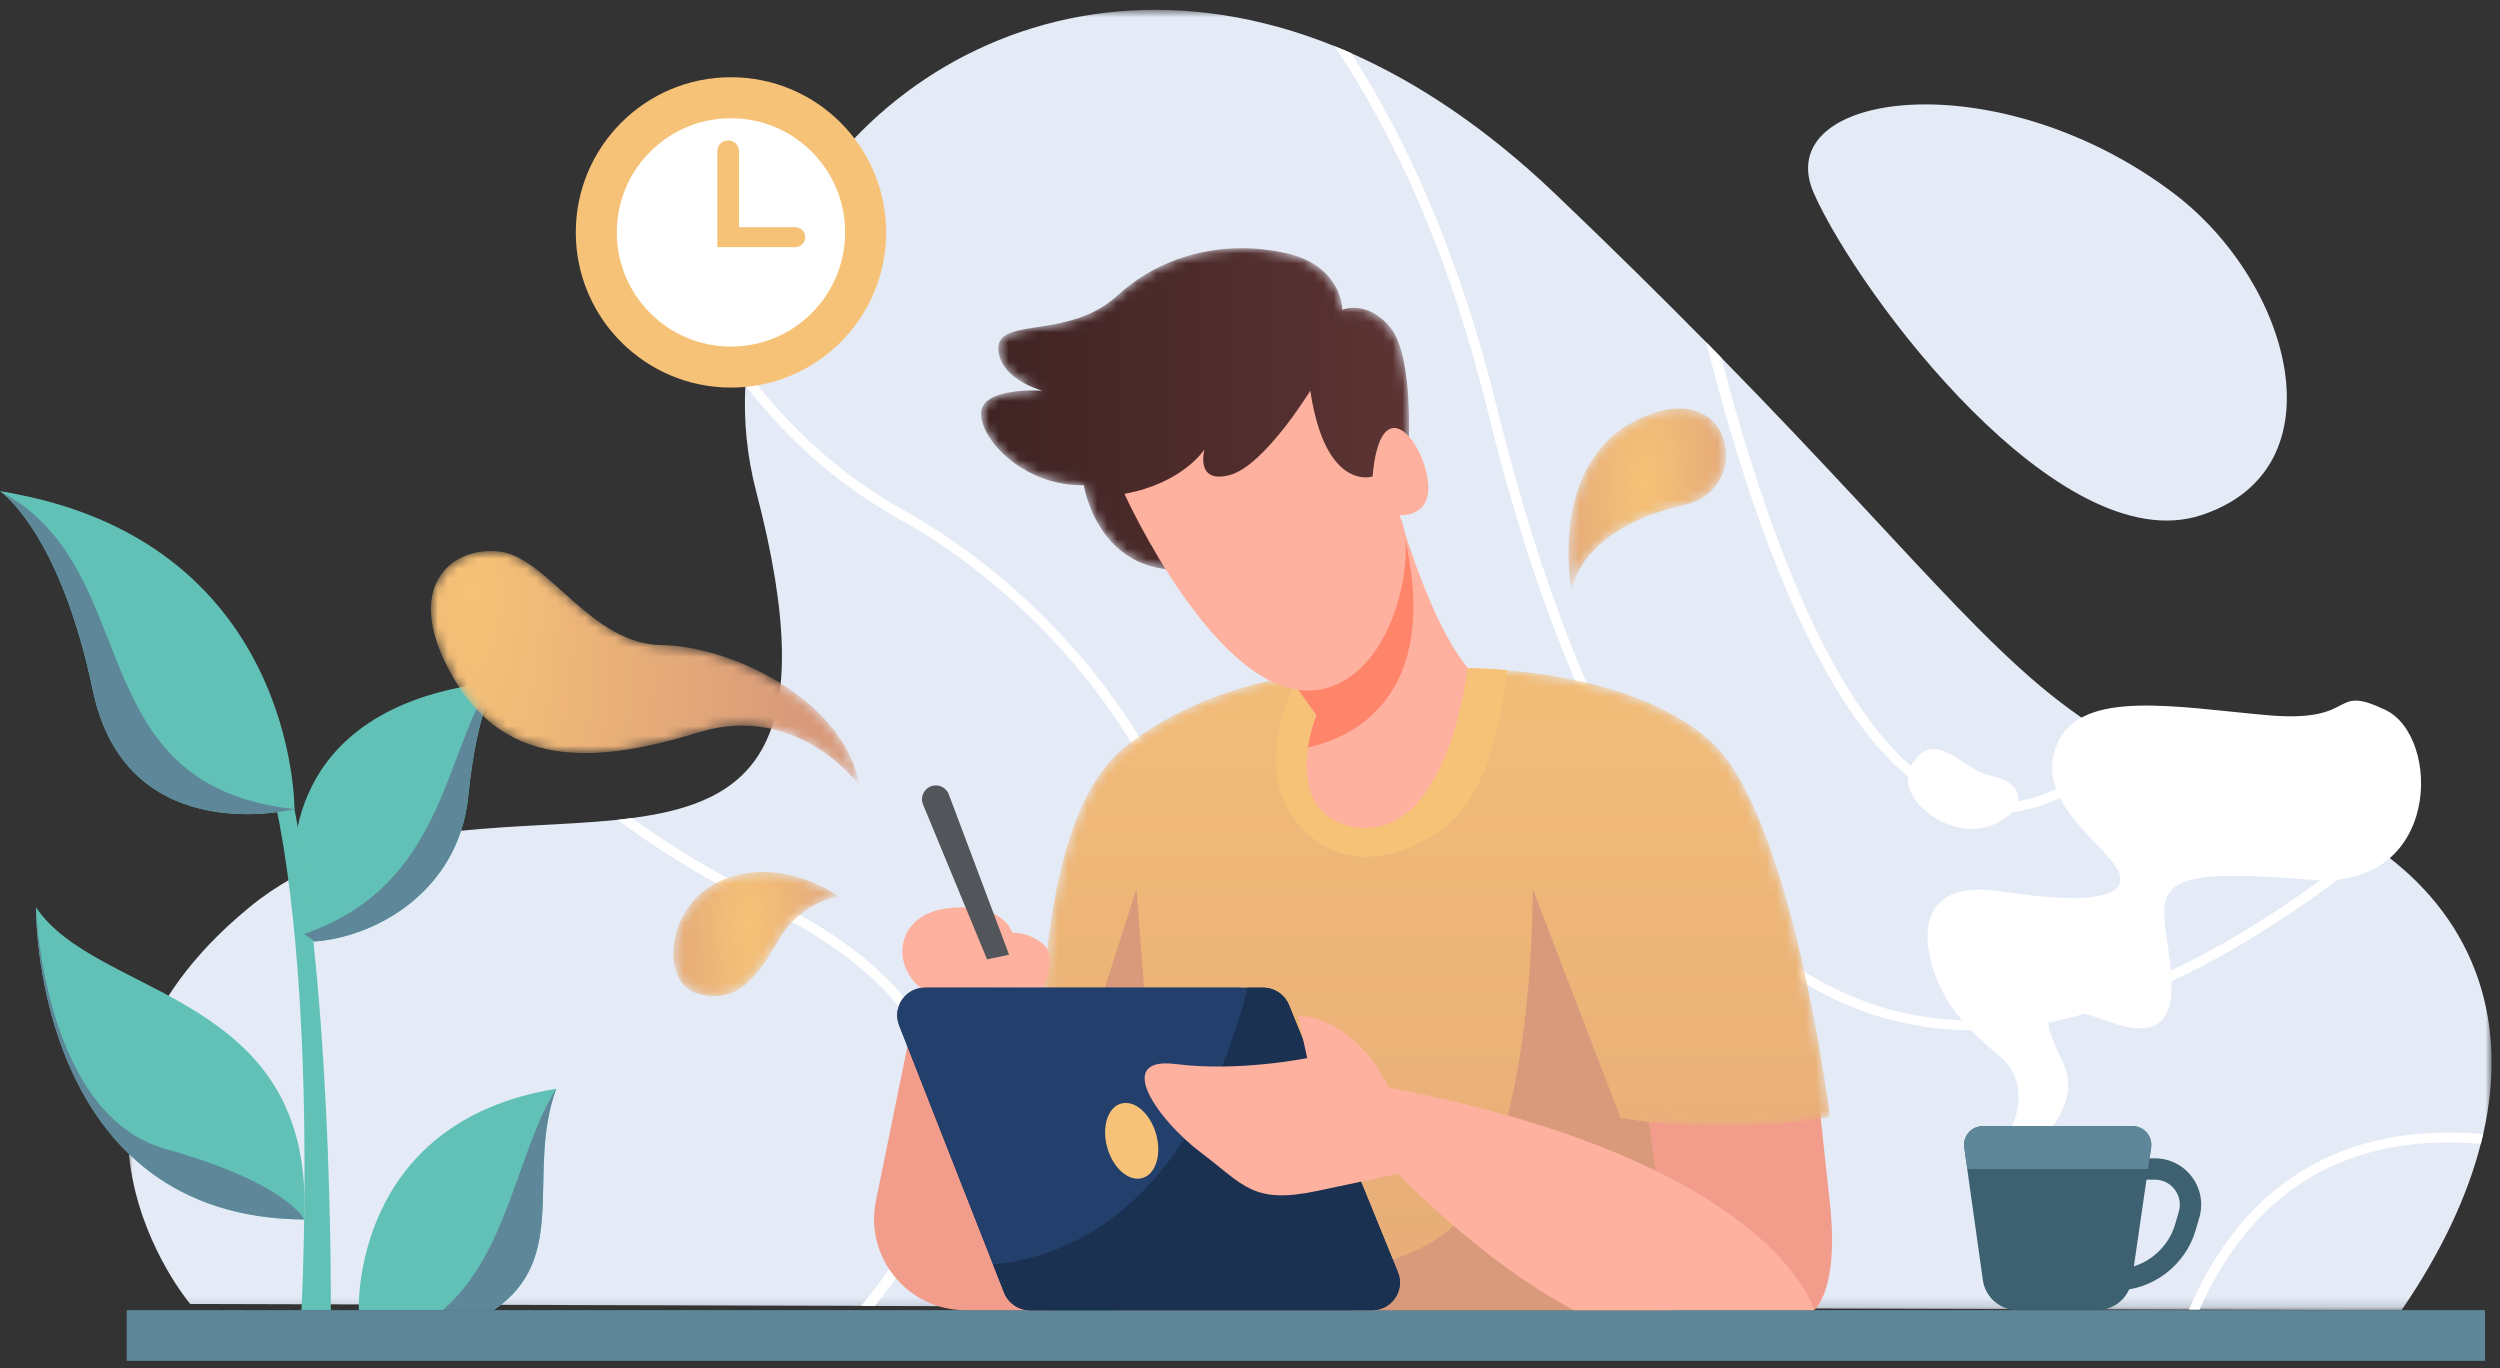 <svg xmlns="http://www.w3.org/2000/svg" xmlns:xlink="http://www.w3.org/1999/xlink" width="254px" height="139px" viewBox="0 0 254 139"><rect x="0" y="0" width="254" height="139" fill="#333333" stroke="none"/><title>next steps</title><defs><polygon id="path-1" points="0.98 0.737 241.145 0.737 241.145 132.852 0.98 132.852"></polygon><path d="M29.02,0.94 L28.998,0.94 C22.504,1.852 15.066,3.977 9.244,8.682 L9.244,8.682 C-4.036,19.405 2.197,65.85 2.197,65.85 L2.197,65.85 L65.079,65.85 L62.531,46.747 C73.666,47.831 80.93,46.205 80.93,46.205 L80.93,46.205 C80.93,46.205 77.135,15.708 68.874,8.118 L68.874,8.118 C63.16,2.871 53.512,1.299 48.101,0.822 L48.101,0.822 C45.694,0.605 44.123,0.615 44.123,0.615 L44.123,0.615 C44.123,0.615 41.76,0.325 38.113,0.325 L38.113,0.325 C35.581,0.325 32.428,0.465 29.02,0.94" id="path-3"></path><linearGradient x1="40.653%" y1="215.596%" x2="40.653%" y2="-37.228%" id="linearGradient-5"><stop stop-color="#D89A7A" offset="0%"></stop><stop stop-color="#F6C277" offset="100%"></stop></linearGradient><path d="M14.499,5.787 C9.621,10.259 2.437,7.934 2.437,11.096 L2.437,11.096 C2.437,14.256 6.91,15.431 6.91,15.431 L6.91,15.431 C6.91,15.431 0.743,15.002 0.676,17.712 L0.676,17.712 C0.608,20.423 5.081,25.165 11.111,25.031 L11.111,25.031 C11.111,25.031 12.466,33.907 21.139,33.636 L21.139,33.636 L34.285,29.096 L43.026,24.488 L44.11,21.235 C44.11,21.235 44.653,11.953 42.281,9.038 L42.281,9.038 C39.91,6.125 37.375,7.209 37.375,7.209 L37.375,7.209 C37.375,7.209 37.402,2.737 31.642,1.45 L31.642,1.45 C30.189,1.125 28.687,0.955 27.177,0.955 L27.177,0.955 C22.702,0.955 18.147,2.443 14.499,5.787" id="path-6"></path><linearGradient x1="-0%" y1="50%" x2="100.001%" y2="50%" id="linearGradient-8"><stop stop-color="#3F2323" offset="0%"></stop><stop stop-color="#5D3434" offset="100%"></stop></linearGradient><path d="M5.678,1.031 C-0.465,3.381 -1.008,11.602 2.878,12.686 L2.878,12.686 C6.763,13.77 8.75,11.331 11.099,7.266 L11.099,7.266 C13.448,3.2 17.243,2.838 17.243,2.838 L17.243,2.838 C17.243,2.838 13.888,0.325 9.532,0.325 L9.532,0.325 C8.309,0.325 7.007,0.523 5.678,1.031" id="path-9"></path><radialGradient cx="50%" cy="40.782%" fx="50%" fy="40.782%" r="96.999%" gradientTransform="translate(0.5,0.408),scale(0.75,1),scale(1,2.947),translate(-0.5,-0.408)" id="radialGradient-11"><stop stop-color="#F6C277" offset="0%"></stop><stop stop-color="#D89A7A" offset="100%"></stop></radialGradient><path d="M3.122,13.704 C8.634,23.1 18.03,22.196 28.058,19.124 L28.058,19.124 C38.087,16.053 44.321,24.534 44.321,24.534 L44.321,24.534 C42.785,15.849 31.311,10.36 24.173,10.27 L24.173,10.27 C17.036,10.18 12.699,1.416 7.82,0.784 L7.82,0.784 C7.499,0.742 7.176,0.722 6.854,0.722 L6.854,0.722 C2.287,0.722 -2.025,4.926 3.122,13.704" id="path-12"></path><radialGradient cx="14.981%" cy="17.536%" fx="14.981%" fy="17.536%" r="132.959%" gradientTransform="translate(0.15,0.175),scale(0.547,1),scale(1,2.931),translate(-0.15,-0.175)" id="radialGradient-14"><stop stop-color="#F6C277" offset="0%"></stop><stop stop-color="#D89A7A" offset="100%"></stop></radialGradient><path d="M7.646,1.232 C-1.931,5.659 0.69,18.849 0.69,18.849 L0.69,18.849 C1.322,15.145 5.116,11.621 12.164,10.04 L12.164,10.04 C18.098,8.709 17.626,0.233 11.61,0.234 L11.61,0.234 C10.482,0.235 9.158,0.533 7.646,1.232" id="path-15"></path><radialGradient cx="50%" cy="40.782%" fx="50%" fy="40.782%" r="72.722%" gradientTransform="translate(0.5,0.408),scale(1,0.86),scale(1,2.931),translate(-0.5,-0.408)" id="radialGradient-17"><stop stop-color="#F6C277" offset="0%"></stop><stop stop-color="#D89A7A" offset="100%"></stop></radialGradient><path d="M28.303,0.783 C22.521,2.489 22.792,6.743 12.945,5.926 L12.945,5.926 C3.096,5.109 0.205,11.433 0.205,11.433 L0.205,11.433 C0.205,11.433 2.939,7.639 10.833,11.885 L10.833,11.885 C18.726,16.132 26.767,19.384 32.369,12.97 L32.369,12.97 C37.419,7.186 34.758,0.536 29.946,0.536 L29.946,0.536 C29.422,0.536 28.872,0.615 28.303,0.783" id="path-18"></path></defs><g id="next-steps" stroke="none" stroke-width="1" fill="none" fill-rule="evenodd"><g id="Group-96"><g id="Group-42" transform="translate(0, 0.263)"><g id="Group-3" transform="translate(12, 0)"><mask id="mask-2" fill="white"><use xlink:href="#path-1"></use></mask><g id="Clip-2"></g><path d="M240.291,114.962 C240.21,115.292 240.141,115.612 240.05,115.942 C238.701,121.232 236.071,126.902 232,132.852 L211.47,132.792 L210.391,132.792 L99.63,132.482 L98.341,132.482 L76.88,132.422 L75.49,132.412 L7.33,132.222 C7.33,132.222 -10.37,111.402 13.331,91.922 C24.441,82.802 39.37,84.212 50.74,83.032 C51.23,82.972 51.721,82.922 52.2,82.852 C64.251,81.282 71.68,75.932 64.831,49.682 C63.891,46.082 63.541,42.452 63.73,38.872 C63.751,38.372 63.791,37.872 63.84,37.372 C66.111,13.012 92.82,-8.018 123.6,4.432 C124.16,4.652 124.721,4.892 125.281,5.142 C132.081,8.152 139.06,12.802 146,19.422 C151.81,24.962 156.87,29.972 161.361,34.522 C161.87,35.042 162.37,35.552 162.87,36.062 C184.49,58.142 191.951,68.832 203.5,75.112 C203.81,75.272 204.111,75.442 204.43,75.602 C207.78,77.322 211.49,78.702 216,79.902 C220.861,81.192 225.12,83.052 228.68,85.392 C228.981,85.592 229.27,85.792 229.55,85.992 C238.881,92.562 243.09,102.682 240.291,114.962" id="Fill-1" fill="#E4EBF7" mask="url(#mask-2)"></path></g><path d="M220.909,19.423 C202.943,5.769 179.617,8.974 184.309,19.423 C189,29.872 209.282,56.787 223.641,52.079 C238,47.372 232.818,28.474 220.909,19.423" id="Fill-4" fill="#E4EBF7"></path><path d="M241.55,85.992 C226.29,98.242 212.54,104.412 200.47,104.412 C197.45,104.412 194.53,104.022 191.72,103.252 C173.66,98.292 160,77.482 151.13,41.422 C147.2,25.392 141.61,13.392 135.6,4.432 C136.16,4.652 136.72,4.892 137.28,5.142 C143.01,14.052 148.31,25.782 152.1,41.182 C160.88,76.872 174.3,97.432 191.98,102.292 C205.65,106.042 221.98,100.362 240.68,85.392 C240.98,85.592 241.27,85.792 241.55,85.992" id="Fill-6" fill="#FFFFFF"></path><path d="M216.431,75.602 C211.831,80.072 207.371,82.322 203.081,82.322 C202.111,82.322 201.151,82.202 200.191,81.972 C187.301,78.852 178.621,55.432 173.361,34.522 C173.871,35.042 174.371,35.552 174.871,36.062 C180.131,56.252 188.491,78.112 200.431,81.002 C205.171,82.142 210.221,80.172 215.501,75.112 C215.811,75.272 216.111,75.442 216.431,75.602" id="Fill-8" fill="#FFFFFF"></path><path d="M111.63,132.482 L110.34,132.482 C118.67,122.232 122.83,111.242 122.56,99.882 C122.06,78.872 106.57,60.952 91.43,52.512 C84.82,48.822 79.7,44.042 75.73,38.872 C75.75,38.372 75.79,37.872 75.84,37.372 C79.82,42.782 85.05,47.812 91.92,51.642 C107.3,60.222 123.05,78.452 123.56,99.862 C123.77,108.682 121.36,120.202 111.63,132.482" id="Fill-10" fill="#FFFFFF"></path><path d="M88.88,132.422 L87.49,132.412 C92.56,126.422 95.85,119.782 95.64,113.272 C95.36,104.632 89.13,97.372 77.13,91.702 C71.99,89.272 67.19,86.312 62.74,83.032 C63.23,82.972 63.72,82.922 64.2,82.852 C68.35,85.842 72.81,88.542 77.56,90.792 C89.93,96.642 96.35,104.192 96.64,113.232 C96.86,119.992 93.67,126.582 88.88,132.422" id="Fill-12" fill="#FFFFFF"></path><path d="M252.291,114.962 C252.21,115.292 252.141,115.612 252.05,115.942 C244.631,115.322 238.351,116.772 233.28,120.292 C228.69,123.472 225.581,128.032 223.47,132.792 L222.391,132.792 C224.56,127.752 227.821,122.862 232.71,119.472 C238.011,115.792 244.571,114.282 252.291,114.962" id="Fill-14" fill="#FFFFFF"></path><path d="M50.549,69.014 C50.549,69.014 48.522,71.182 47.568,80.68 C46.625,90.09 38.45,94.893 31.977,95.392 C31.934,95.392 31.89,95.403 31.847,95.403 L31.815,95.284 L31.576,94.384 L29.928,88.323 C29.928,88.323 27.89,71.702 49.823,69.09 C50.061,69.068 50.3,69.035 50.549,69.014" id="Fill-16" fill="#61C1B6"></path><path d="M33.609,132.85 C33.609,132.85 34.015,84.062 25.749,68.206 C17.482,52.35 0,49.64 0,49.64 C0,49.64 18.702,54.518 25.749,73.356 C32.796,92.193 30.628,132.85 30.628,132.85 L33.609,132.85 Z" id="Fill-18" fill="#61C1B6"></path><path d="M30.904,123.635 C4.028,123.472 3.659,93.635 3.659,91.988 L3.659,91.923 C9.904,101.247 31.977,100.445 30.904,123.635" id="Fill-20" fill="#61C1B6"></path><path d="M30.904,123.635 C4.028,123.472 3.659,93.635 3.659,91.988 C3.713,93.289 4.754,113.075 16.81,116.468 C29.267,119.97 30.904,123.635 30.904,123.635" id="Fill-22" fill="#5E8799"></path><path d="M56.512,110.354 C53.401,118.886 57.997,127.56 50.148,132.851 L36.455,132.851 C36.455,132.851 35.642,113.748 56.512,110.354" id="Fill-24" fill="#61C1B6"></path><path d="M56.512,110.354 C53.401,118.886 57.997,127.56 50.148,132.851 L44.966,132.851 C51.666,127.094 52.49,116.74 56.512,110.354" id="Fill-26" fill="#5E8799"></path><path d="M50.549,69.014 C50.549,69.014 48.522,71.182 47.568,80.68 C46.625,90.09 38.45,94.893 31.977,95.392 L31.815,95.284 L30.904,94.633 C31.132,94.557 31.36,94.47 31.576,94.384 C44.923,89.353 45.042,76.842 49.823,69.09 C50.061,69.068 50.3,69.035 50.549,69.014" id="Fill-28" fill="#5E8799"></path><path d="M29.918,81.948 L29.831,81.969 C28.476,82.273 12.723,85.526 9.438,69.903 C6.229,54.583 0.732,50.182 0.059,49.683 L0.028,49.651 C30.134,54.453 29.918,81.948 29.918,81.948" id="Fill-30" fill="#61C1B6"></path><path d="M29.918,81.948 L29.831,81.969 C28.476,82.273 12.723,85.526 9.438,69.903 C6.229,54.583 0.732,50.182 0.059,49.683 C14.945,57.565 7.758,79.53 29.918,81.948" id="Fill-32" fill="#5E8799"></path><polygon id="Fill-34" fill="#5E8799" points="12.874 138 252.476 138 252.476 132.85 12.874 132.85"></polygon><path d="M203.237,116.224 C203.237,116.224 206.128,112.701 204.683,109.087 C203.777,106.822 202.243,106.918 198.901,102.853 C195.557,98.787 192.666,88.668 203.237,90.294 C213.808,91.921 216.79,90.475 214.892,87.674 C212.995,84.873 206.573,80.718 209.061,75.206 C211.549,69.695 221.126,71.593 230.432,72.406 C239.737,73.219 236.666,69.153 242.358,71.864 C248.05,74.574 248.05,90.114 234.949,89.12 C221.849,88.126 219.409,88.822 219.951,93.624 C220.493,98.426 222.752,106.647 214.259,103.531 C205.767,100.413 208.095,104.457 209.652,107.799 C211.639,112.068 206.76,116.224 206.76,116.224 L203.237,116.224 Z" id="Fill-36" fill="#FFFFFF"></path><path d="M202.243,78.551 C199.484,77.999 196.551,73.491 194.202,77.467 C192.308,80.671 198.087,85.417 202.514,83.52 C206.018,82.018 205.857,79.274 202.243,78.551" id="Fill-37" fill="#FFFFFF"></path><path d="M214.892,130.861 L214.892,128.693 C217.71,128.693 220.224,126.802 221.004,124.094 L221.371,122.83 C221.593,122.058 221.443,121.246 220.96,120.604 C220.477,119.961 219.738,119.592 218.935,119.592 L217.241,119.592 L217.241,117.424 L218.935,117.424 C220.427,117.424 221.796,118.108 222.693,119.3 C223.59,120.492 223.867,121.998 223.454,123.432 L223.088,124.696 C222.04,128.325 218.67,130.861 214.892,130.861" id="Fill-38" fill="#3E6171"></path><path d="M218.553,116.329 L218.239,118.508 L216.601,129.784 C216.341,131.54 214.845,132.852 213.067,132.852 L204.99,132.852 C203.212,132.852 201.694,131.54 201.455,129.773 L199.873,118.508 L199.569,116.318 C199.407,115.169 200.295,114.15 201.455,114.15 L216.666,114.15 C217.826,114.15 218.716,115.18 218.553,116.329" id="Fill-39" fill="#3E6171"></path><path d="M218.553,116.329 L218.239,118.508 L199.873,118.508 L199.569,116.318 C199.407,115.169 200.295,114.15 201.455,114.15 L216.666,114.15 C217.826,114.15 218.716,115.18 218.553,116.329" id="Fill-40" fill="#5E8799"></path><path d="M184.309,132.85 C184.309,132.85 186.866,130.913 185.935,122.144 C185.005,113.374 184.309,107.168 184.309,107.168 L165.133,109.269 L167.301,126.819 L184.309,132.85 Z" id="Fill-41" fill="#F29C8B"></path></g><g id="Group-45" transform="translate(105, 67.263)"><mask id="mask-4" fill="white"><use xlink:href="#path-3"></use></mask><g id="Clip-44"></g><path d="M29.02,0.94 L28.998,0.94 C22.504,1.852 15.066,3.977 9.244,8.682 L9.244,8.682 C-4.036,19.405 2.197,65.85 2.197,65.85 L2.197,65.85 L65.079,65.85 L62.531,46.747 C73.666,47.831 80.93,46.205 80.93,46.205 L80.93,46.205 C80.93,46.205 77.135,15.708 68.874,8.118 L68.874,8.118 C63.16,2.871 53.512,1.299 48.101,0.822 L48.101,0.822 C45.694,0.605 44.123,0.615 44.123,0.615 L44.123,0.615 C44.123,0.615 41.76,0.325 38.113,0.325 L38.113,0.325 C35.581,0.325 32.428,0.465 29.02,0.94" id="Fill-43" fill="url(#linearGradient-5)" mask="url(#mask-4)"></path></g><g id="Group-56" transform="translate(88, 67.263)"><path d="M79.529,46.742 L76.658,46.335 L67.714,23.026 C67.714,23.026 68.024,49.425 59.693,57.276 C51.362,65.128 30.401,61.333 30.401,61.333 L27.469,23.026 L21.185,42.638 L25.341,65.85 L82.079,65.85 L79.529,46.742 Z" id="Fill-46" fill="#D89A7A"></path><path d="M65.101,0.821 C64.538,6.09 62.987,13.766 58.64,16.921 C51.723,21.93 45.423,19.838 42.713,14.688 C40.002,9.538 43.255,2.09 44.133,1.472 L45.998,0.94 L46.02,0.94 C54.335,-0.22 61.122,0.615 61.122,0.615 C61.122,0.615 62.694,0.604 65.101,0.821" id="Fill-48" fill="#F6C277"></path><path d="M19.197,65.85 L10.071,65.85 C4.213,65.85 -0.173,60.48 0.995,54.741 L4.832,35.9 L19.197,65.85 Z" id="Fill-50" fill="#F29C8B"></path><path d="M18.052,33.087 C18.052,33.087 19.481,30.005 18.052,28.718 C16.623,27.43 14.861,27.498 14.861,27.498 C14.861,27.498 13.98,24.449 8.491,24.991 C3.003,25.533 2.478,30.678 5.552,33.12 L18.052,33.087 Z" id="Fill-52" fill="#FEB19E"></path><path d="M14.522,29.733 L8.398,13.444 C8.143,12.768 7.417,12.395 6.718,12.582 C5.898,12.802 5.459,13.693 5.783,14.476 L12.286,30.209 L14.522,29.733 Z" id="Fill-54" fill="#525559"></path></g><g id="Group-59" transform="translate(99, 24.263)"><mask id="mask-7" fill="white"><use xlink:href="#path-6"></use></mask><g id="Clip-58"></g><path d="M14.499,5.787 C9.621,10.259 2.437,7.934 2.437,11.096 L2.437,11.096 C2.437,14.256 6.91,15.431 6.91,15.431 L6.91,15.431 C6.91,15.431 0.743,15.002 0.676,17.712 L0.676,17.712 C0.608,20.423 5.081,25.165 11.111,25.031 L11.111,25.031 C11.111,25.031 12.466,33.907 21.139,33.636 L21.139,33.636 L34.285,29.096 L43.026,24.488 L44.11,21.235 C44.11,21.235 44.653,11.953 42.281,9.038 L42.281,9.038 C39.91,6.125 37.375,7.209 37.375,7.209 L37.375,7.209 C37.375,7.209 37.402,2.737 31.642,1.45 L31.642,1.45 C30.189,1.125 28.687,0.955 27.177,0.955 L27.177,0.955 C22.702,0.955 18.147,2.443 14.499,5.787" id="Fill-57" fill="url(#linearGradient-8)" mask="url(#mask-7)"></path></g><g id="Group-76" transform="translate(91, 39.263)"><path d="M58.123,28.615 C58.123,28.615 56.176,45.943 46.913,44.791 C41.778,44.153 41.447,39.63 41.892,36.681 C42.153,34.827 42.76,33.407 42.76,33.407 L38.151,26.989 L51.163,13.079 C53.2,19.649 55.434,25.265 58.123,28.615" id="Fill-60" fill="#FEB19E"></path><path d="M41.892,36.682 C42.152,34.828 42.76,33.408 42.76,33.408 L38.152,26.99 L51.162,13.079 C56.236,31.218 46.608,35.62 41.892,36.682" id="Fill-62" fill="#FF856A"></path><path d="M23.245,10.911 C23.245,10.911 32.61,31.631 42.399,30.878 C50.62,30.245 53.195,16.738 51.162,13.079 C51.162,13.079 54.821,13.418 54.008,9.149 C53.195,4.88 49.197,0.611 48.452,9.149 C48.452,9.149 43.663,10.73 42.127,0.431 C42.127,0.431 37.43,8.11 33.906,9.014 C30.382,9.917 31.376,6.393 31.376,6.393 C31.376,6.393 29.208,9.827 23.245,10.911" id="Fill-64" fill="#FEB19E"></path><path d="M48.419,93.85 L13.639,93.85 C12.49,93.85 11.449,93.145 11.026,92.072 L9.898,89.21 L0.358,64.924 C-0.369,63.081 0.986,61.086 2.971,61.086 L37.35,61.086 C38.488,61.086 39.518,61.78 39.952,62.832 L51.021,89.979 C51.78,91.833 50.414,93.85 48.419,93.85" id="Fill-66" fill="#1B3151"></path><path d="M45.969,93.85 L13.639,93.85 C12.49,93.85 11.449,93.145 11.026,92.072 L9.899,89.21 L0.358,64.924 C-0.368,63.081 0.987,61.086 2.971,61.086 L34.9,61.086 C35.181,61.086 35.463,61.13 35.723,61.216 C36.515,61.455 37.177,62.04 37.502,62.832 L48.571,89.979 C49.319,91.833 47.964,93.85 45.969,93.85" id="Fill-68" fill="#23406D"></path><path d="M26.454,75.938 C27.051,78.028 26.426,80.039 25.059,80.429 C23.692,80.82 22.1,79.441 21.503,77.352 C20.906,75.261 21.531,73.25 22.898,72.86 C24.265,72.47 25.857,73.848 26.454,75.938" id="Fill-70" fill="#F6C277"></path><path d="M48.419,93.85 L13.639,93.85 C12.49,93.85 11.449,93.145 11.026,92.072 L9.898,89.21 C27.072,87.421 33.566,69.803 35.723,61.216 C35.734,61.173 35.745,61.13 35.756,61.086 L37.35,61.086 C38.488,61.086 39.518,61.78 39.952,62.832 L51.021,89.979 C51.78,91.833 50.414,93.85 48.419,93.85" id="Fill-72" fill="#1B3151"></path><path d="M93.309,93.85 C93.309,93.85 89.379,78.807 50.078,71.218 C50.078,71.218 47.096,64.306 40.862,63.9 L41.811,68.236 C41.811,68.236 34.899,69.66 28.462,68.846 C22.025,68.033 26.7,74.606 31.037,77.858 C35.373,81.111 36.254,83.144 42.895,81.721 C49.536,80.298 51.094,80.027 51.094,80.027 C51.094,80.027 59.564,88.971 68.915,93.85 L93.309,93.85 Z" id="Fill-74" fill="#FEB19E"></path></g><g id="Group-79" transform="translate(68, 88.263)"><mask id="mask-10" fill="white"><use xlink:href="#path-9"></use></mask><g id="Clip-78"></g><path d="M5.678,1.031 C-0.465,3.381 -1.008,11.602 2.878,12.686 L2.878,12.686 C6.763,13.77 8.75,11.331 11.099,7.266 L11.099,7.266 C13.448,3.2 17.243,2.838 17.243,2.838 L17.243,2.838 C17.243,2.838 13.888,0.325 9.532,0.325 L9.532,0.325 C8.309,0.325 7.007,0.523 5.678,1.031" id="Fill-77" fill="url(#radialGradient-11)" mask="url(#mask-10)"></path></g><g id="Group-82" transform="translate(43, 55.263)"><mask id="mask-13" fill="white"><use xlink:href="#path-12"></use></mask><g id="Clip-81"></g><path d="M3.122,13.704 C8.634,23.1 18.03,22.196 28.058,19.124 L28.058,19.124 C38.087,16.053 44.321,24.534 44.321,24.534 L44.321,24.534 C42.785,15.849 31.311,10.36 24.173,10.27 L24.173,10.27 C17.036,10.18 12.699,1.416 7.82,0.784 L7.82,0.784 C7.499,0.742 7.176,0.722 6.854,0.722 L6.854,0.722 C2.287,0.722 -2.025,4.926 3.122,13.704" id="Fill-80" fill="url(#radialGradient-14)" mask="url(#mask-13)"></path></g><g id="Group-85" transform="translate(159, 41.263)"><mask id="mask-16" fill="white"><use xlink:href="#path-15"></use></mask><g id="Clip-84"></g><path d="M7.646,1.232 C-1.931,5.659 0.69,18.849 0.69,18.849 L0.69,18.849 C1.322,15.145 5.116,11.621 12.164,10.04 L12.164,10.04 C18.098,8.709 17.626,0.233 11.61,0.234 L11.61,0.234 C10.482,0.235 9.158,0.533 7.646,1.232" id="Fill-83" fill="url(#radialGradient-17)" mask="url(#mask-16)"></path></g><g id="Group-88" transform="translate(135, 86.263)"><mask id="mask-19" fill="white"><use xlink:href="#path-18"></use></mask><g id="Clip-87"></g></g><g id="Group-95" transform="translate(58, 7.263)"><path d="M32.031,16.349 C32.031,25.056 24.972,32.115 16.265,32.115 C7.558,32.115 0.5,25.056 0.5,16.349 C0.5,7.642 7.558,0.583 16.265,0.583 C24.972,0.583 32.031,7.642 32.031,16.349" id="Fill-89" fill="#F6C277"></path><path d="M27.865,16.349 C27.865,22.755 22.672,27.948 16.266,27.948 C9.86,27.948 4.667,22.755 4.667,16.349 C4.667,9.943 9.86,4.75 16.266,4.75 C22.672,4.75 27.865,9.943 27.865,16.349" id="Fill-91" fill="#FFFFFF"></path><path d="M22.797,15.822 L17.083,15.822 L17.083,8.101 C17.083,7.491 16.589,6.997 15.98,6.997 C15.371,6.997 14.877,7.491 14.877,8.101 L14.877,17.847 L15.636,17.847 L17.083,17.847 L22.797,17.847 C23.357,17.847 23.81,17.394 23.81,16.835 C23.81,16.276 23.357,15.822 22.797,15.822" id="Fill-93" fill="#F6C277"></path></g></g></g></svg>